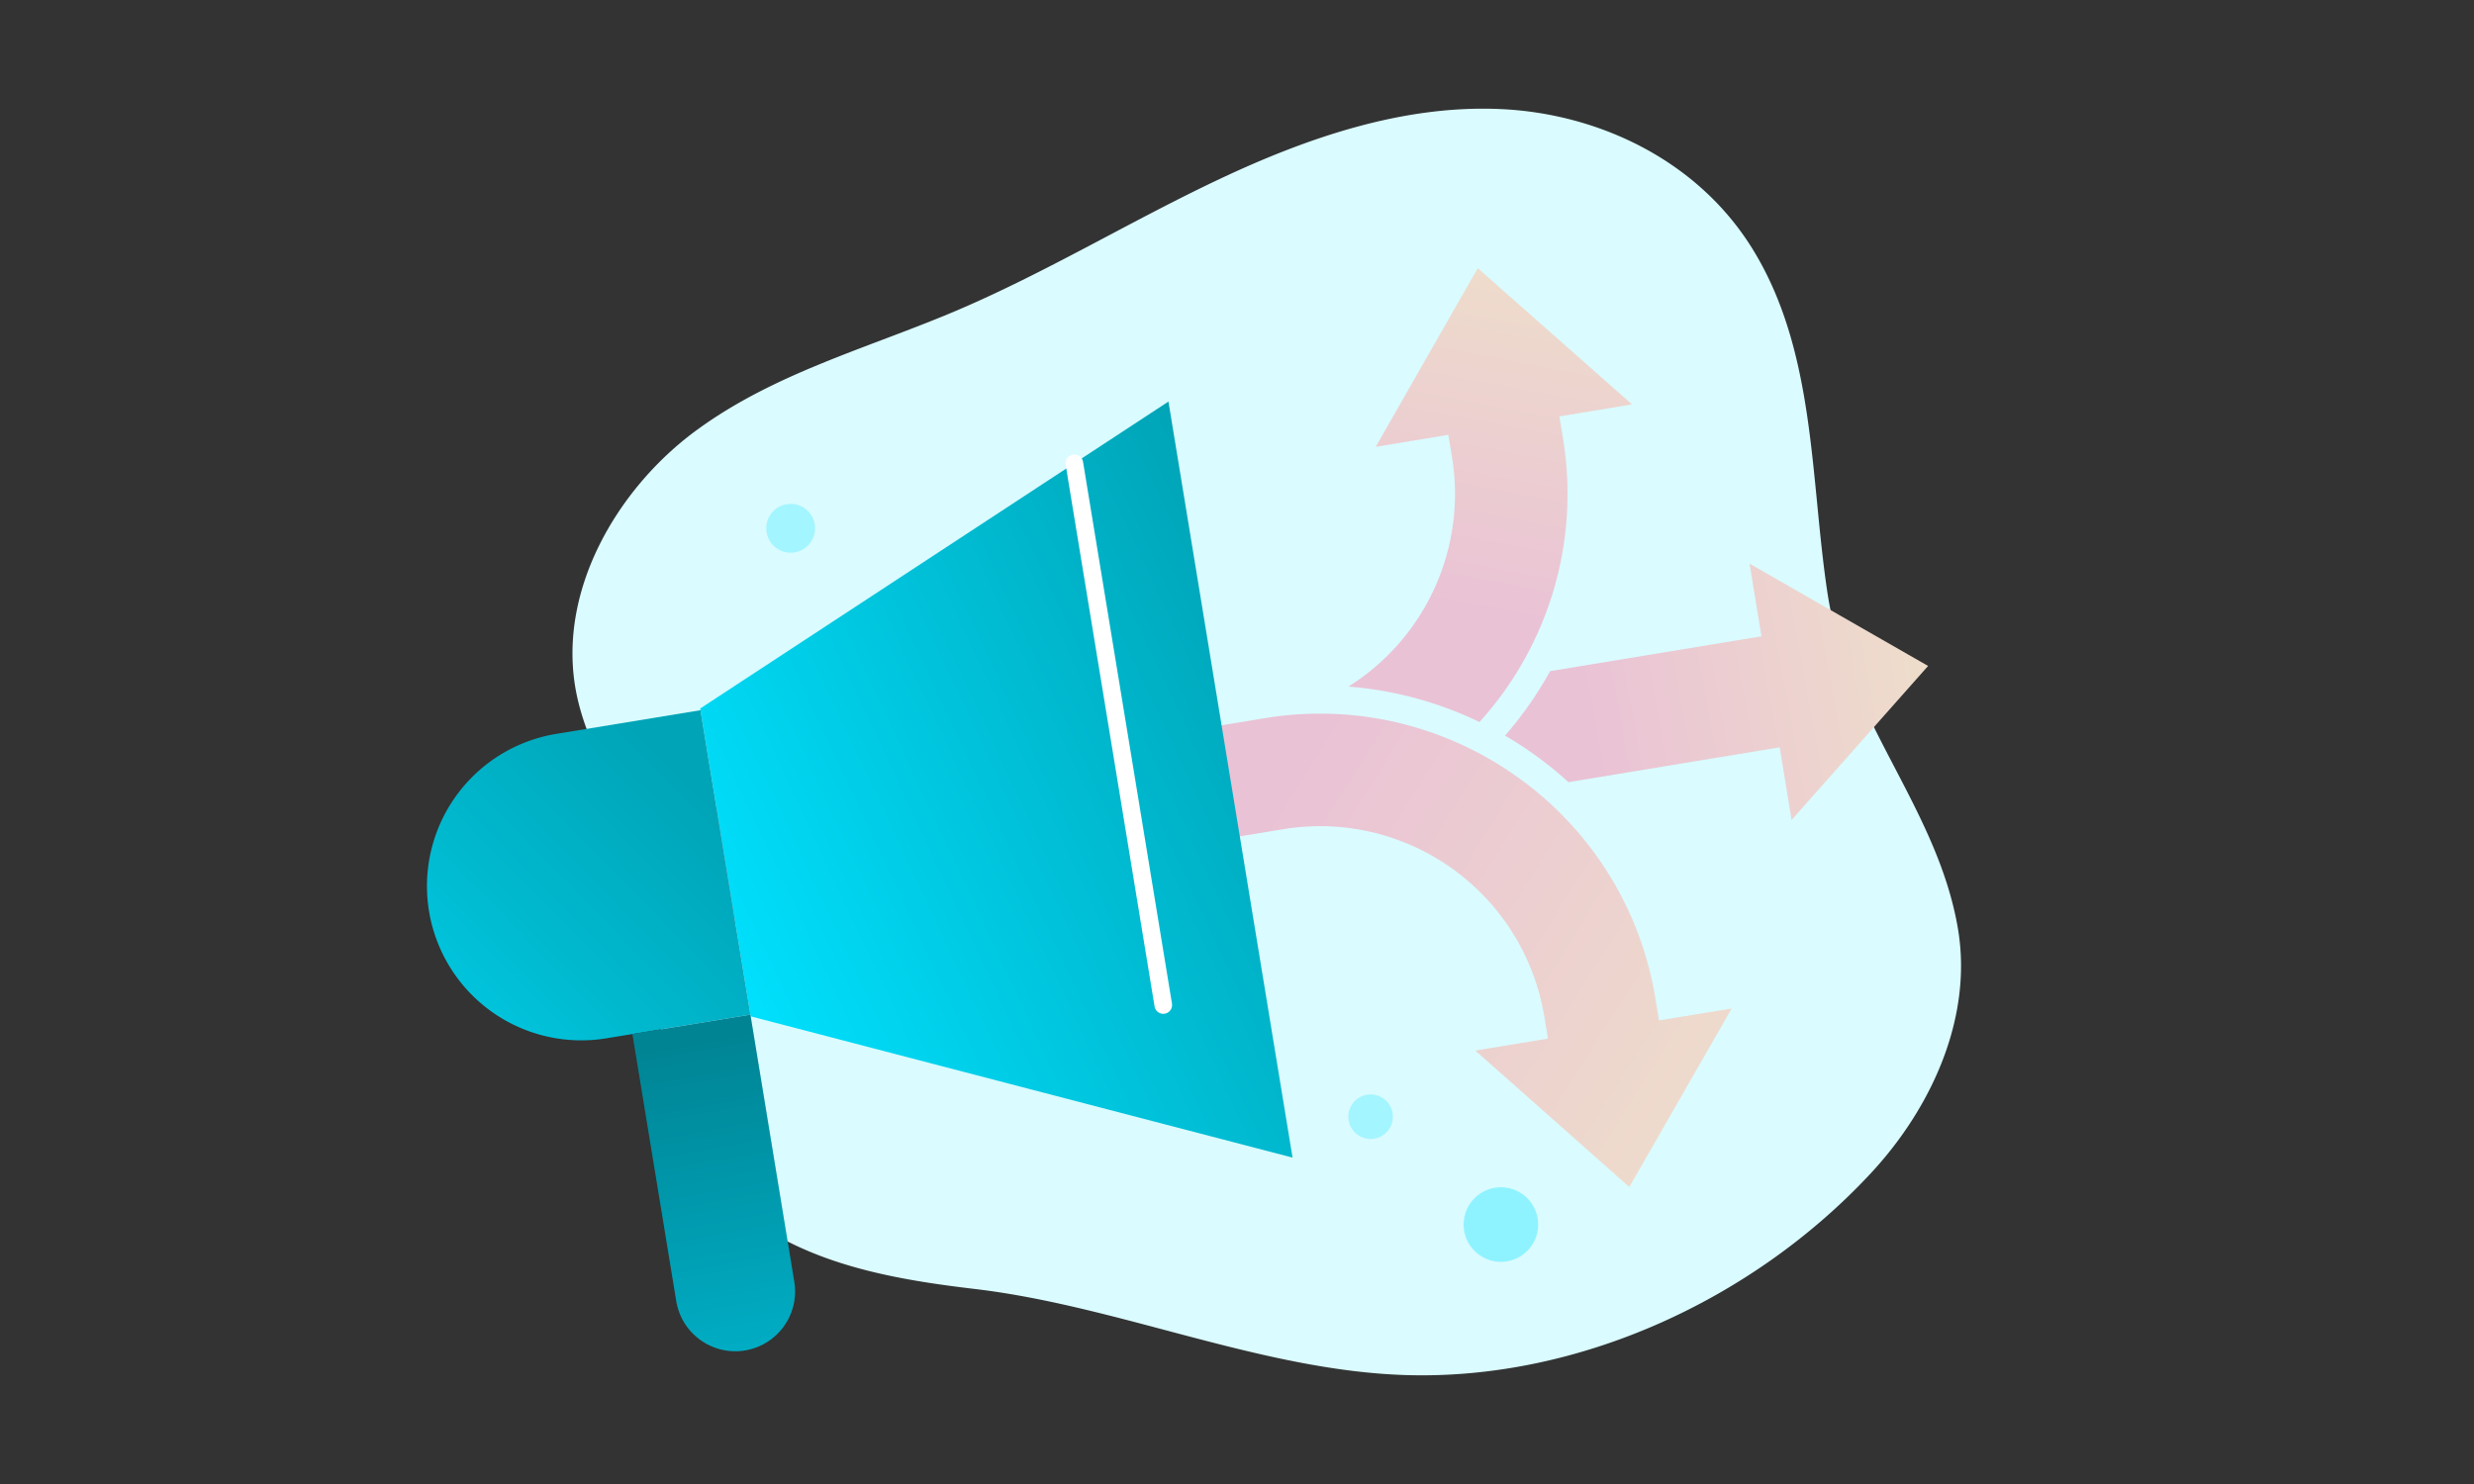<svg xmlns="http://www.w3.org/2000/svg" xmlns:xlink="http://www.w3.org/1999/xlink" id="Layer_1" data-name="Layer 1" viewBox="0 0 550 330"><rect x="0" y="0" width="550" height="330" fill="#333333" stroke="none"/><defs><linearGradient id="linear-gradient" x1="373.853" y1="48.088" x2="336.284" y2="150.614" gradientTransform="matrix(0.987, -0.163, 0.163, 0.987, -29.76, 41.682)" gradientUnits="userSpaceOnUse"><stop offset="0" stop-color="#f0e8c7"></stop><stop offset="1" stop-color="#eac2d5"></stop></linearGradient><linearGradient id="linear-gradient-2" x1="392.861" y1="326.528" x2="263.65" y2="212.064" xlink:href="#linear-gradient"></linearGradient><linearGradient id="linear-gradient-3" x1="464.49" y1="178.48" x2="358.453" y2="180.235" xlink:href="#linear-gradient"></linearGradient><linearGradient id="linear-gradient-4" x1="2437.533" y1="452.543" x2="2579.591" y2="452.543" gradientTransform="translate(-2233.764 846.898) rotate(-25.075)" gradientUnits="userSpaceOnUse"><stop offset="0" stop-color="#00e0fd"></stop><stop offset="1" stop-color="#00a4b7"></stop></linearGradient><linearGradient id="linear-gradient-5" x1="2333.985" y1="448.074" x2="2449.192" y2="407.666" gradientTransform="matrix(0.962, -0.272, 0.272, 0.962, -2307.797, 455.827)" gradientUnits="userSpaceOnUse"><stop offset="0" stop-color="#00e0fd"></stop><stop offset="0.611" stop-color="#00b9cf"></stop><stop offset="1" stop-color="#00a4b7"></stop></linearGradient><linearGradient id="linear-gradient-6" x1="2402.216" y1="534.072" x2="2423.39" y2="454.922" gradientTransform="translate(-2296.559 451.634) rotate(-15.756)" xlink:href="#linear-gradient-4"></linearGradient></defs><path d="M422.78,252.478c9.576-13.421,15.207-29.809,12.505-45.898-4.504-26.816-24.756-46.725-28.993-74.576-3.906-25.678-2.572-53.978-16.797-76.828-12.234-19.652-34.217-29.905-55.73-30.914s-42.696,6.158-62.515,15.493S232.483,60.657,212.371,69.183c-19.542,8.285-40.375,13.811-57.785,26.678s-31.028,35.876-26.407,58.506c2.581,12.638,10.368,23.229,13.944,35.566,8.912,30.75-3.643,64.865,29.498,84.243,13.562,7.93,29.496,10.611,45.098,12.457,32.173,3.806,63.753,18.179,95.902,19.147,38.373,1.156,77.219-16.841,103.268-44.862A84.521,84.521,0,0,0,422.78,252.478Z" fill="#dafbff"></path><path d="M362.813,89.921,345.668,74.777,328.524,59.633,317.182,79.499,305.84,99.364l16.142-2.676.818,4.957a50.599,50.599,0,0,1-23.038,51.041,78.031,78.031,0,0,1,12.349,1.919,81.193,81.193,0,0,1,16.793,5.954A75.612,75.612,0,0,0,347.486,97.574l-.821-4.977Z" fill="url(#linear-gradient)"></path><path d="M368.817,226.913l-.819-4.969a75.263,75.263,0,0,0-27.377-46.682,76.406,76.406,0,0,0-10.436-7.002c-.951-.54-1.923-1.052-2.903-1.537-.997-.508-2.014-.986-3.039-1.439a75.055,75.055,0,0,0-43.064-5.577l-147.859,24.385,4.071,24.686,147.859-24.385a50.951,50.951,0,0,1,13.951-.361,55.02,55.02,0,0,1,5.903,1.042,50.573,50.573,0,0,1,38.208,40.94l.816,4.949L327.981,233.614l17.12,15.171,17.12,15.171,11.374-19.847,11.374-19.847Z" fill="url(#linear-gradient-2)"></path><path d="M408.793,136.717l-19.847-11.374,2.651,16.153-46.987,7.749a82.553,82.553,0,0,1-10.024,14.332,82.561,82.561,0,0,1,14.095,10.354l46.967-7.746,2.649,16.145,15.171-17.12,15.171-17.12Z" fill="url(#linear-gradient-3)"></path><polygon points="155.655 157.558 161.271 191.784 166.888 226.009 287.348 257.42 273.554 173.358 259.759 89.297 155.655 157.558" fill="url(#linear-gradient-4)"></polygon><path d="M129.235,162.887h32.477a0,0,0,0,1,0,0v68.607a0,0,0,0,1,0,0h-32.477a34.303,34.303,0,0,1-34.303-34.303v-0a34.303,34.303,0,0,1,34.303-34.303Z" transform="translate(-30.238 23.382) rotate(-9.319)" fill="url(#linear-gradient-5)"></path><path d="M146.377,227.301h26.574a0,0,0,0,1,0,0V287.492A13.287,13.287,0,0,1,159.664,300.779h0A13.287,13.287,0,0,1,146.377,287.492V227.301A0,0,0,0,1,146.377,227.301Z" transform="translate(-40.649 29.339) rotate(-9.319)" fill="url(#linear-gradient-6)"></path><path d="M146.377,227.301h26.574a0,0,0,0,1,0,0V287.492A13.287,13.287,0,0,1,159.664,300.779h0A13.287,13.287,0,0,1,146.377,287.492V227.301A0,0,0,0,1,146.377,227.301Z" transform="translate(-40.649 29.339) rotate(-9.319)" fill="#03090a" opacity="0.2"></path><line x1="238.839" y1="103.015" x2="258.608" y2="223.486" fill="none" stroke="#fff" stroke-linecap="round" stroke-linejoin="round" stroke-width="3.919"></line><circle cx="333.668" cy="272.305" r="8.289" fill="#00e6ff" opacity="0.35"></circle><circle cx="304.71" cy="248.323" r="4.948" fill="#00e6ff" opacity="0.25"></circle><circle cx="175.776" cy="117.48" r="5.428" fill="#00e6ff" opacity="0.25"></circle></svg>